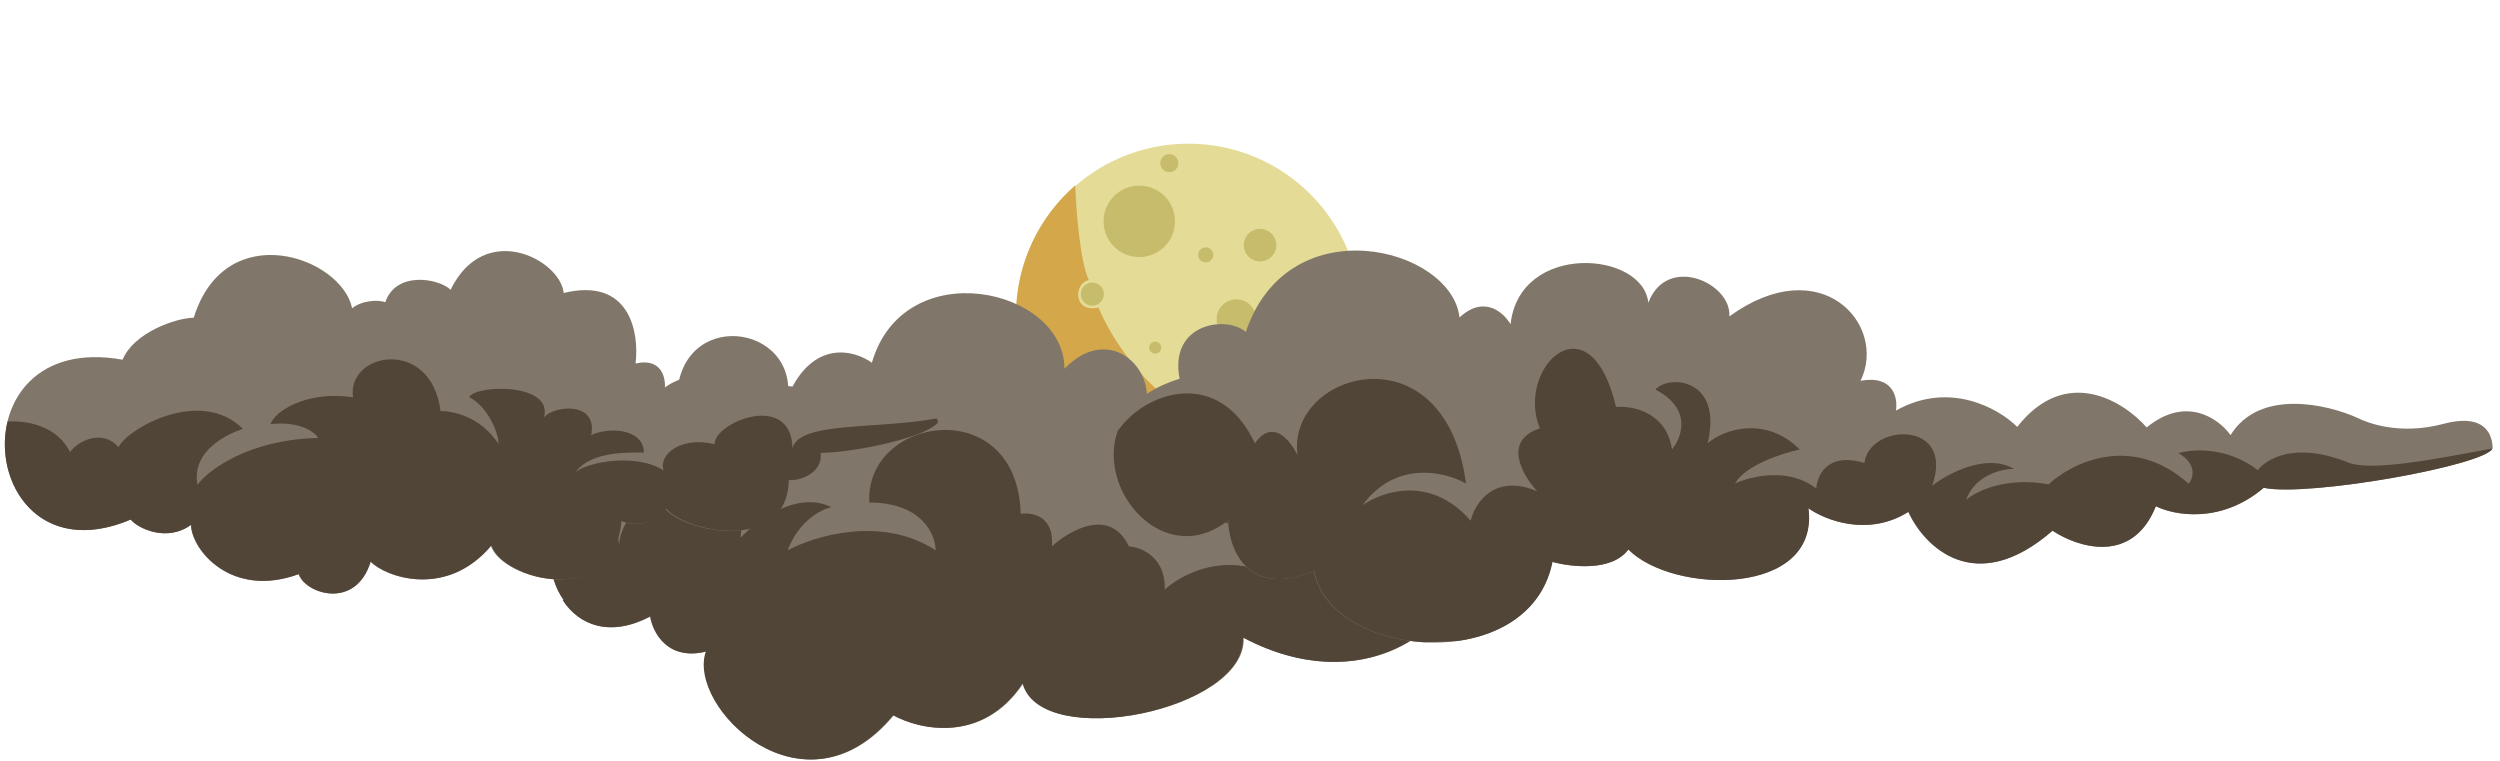 <svg width="1218" height="371" viewBox="0 0 1218 371" fill="none" xmlns="http://www.w3.org/2000/svg">
<g filter="url(#filter0_d_257_1036)">
<path d="M663 154C663 200.392 625.391 238 579 238C532.608 238 495 200.392 495 154C495 107.608 532.608 70 579 70C625.391 70 663 107.608 663 154Z" fill="#E4DB97"/>
<circle cx="569.684" cy="79.479" r="4.412" fill="#A69838" fill-opacity="0.45"/>
<circle cx="555.058" cy="107.832" r="17.405" fill="#A69838" fill-opacity="0.45"/>
<circle cx="613.89" cy="119.435" r="7.926" fill="#A69838" fill-opacity="0.45"/>
<circle cx="587.416" cy="124.176" r="3.677" fill="#A69838" fill-opacity="0.45"/>
<circle cx="653.521" cy="161.027" r="1.634" fill="#A69838" fill-opacity="0.45"/>
<circle cx="602.37" cy="155.471" r="9.642" fill="#A69838" fill-opacity="0.45"/>
<circle cx="601.226" cy="210.218" r="8.498" fill="#A69838" fill-opacity="0.45"/>
<circle cx="532.179" cy="143.295" r="5.638" fill="#A69838" fill-opacity="0.45"/>
<circle cx="562.821" cy="169.362" r="2.942" fill="#A69838" fill-opacity="0.45"/>
<path fill-rule="evenodd" clip-rule="evenodd" d="M634.281 216.92C619.508 229.843 600.168 237.673 579 237.673C532.608 237.673 495 200.065 495 153.673C495 128.39 506.17 105.715 523.845 90.315C524.258 101.942 526.154 127.359 530.462 136.432C522.7 138.23 523.108 152.693 535.201 149.833C541.248 164.732 561.088 196.932 592.073 206.541C587.661 217.164 604.003 227.786 610.867 212.424C617.785 213.677 632.145 216.134 634.236 215.938L634.281 216.92Z" fill="#D3A74A"/>
</g>
<path d="M556.436 202.272C613.69 159.25 656.065 217.151 654.124 240.118C766.368 227.178 703.938 362.388 605.927 310.634C607.544 346.215 507.592 366.27 498.535 332.953C478.868 362.454 448.289 355.596 435.458 348.48C392.113 400.881 334.859 344.598 344.24 317.427C325.349 322.085 318.255 307.938 317.069 300.283C270.166 325.189 248.817 255.967 290.221 230.414C290.738 198.584 316.961 196.665 330.007 199.684C325.802 150.516 386.615 155.368 384.027 192.568C396.189 165.137 416.266 170.572 424.784 176.718C440.31 123.022 518.59 140.165 518.59 179.629C542.204 155.368 566.464 183.51 556.436 202.272Z" fill="#80776A"/>
<path fill-rule="evenodd" clip-rule="evenodd" d="M274.179 292.517L274.734 292.282C270.205 286.136 266.97 278.373 268.911 262.679L269.039 262.103C271.539 250.84 272.827 245.035 287.672 232.117C293.603 228.02 312.903 218.837 321.96 227.377C313.658 230.504 297.959 242.45 301.582 265.223C304.493 234.817 366.599 215.085 360.777 261.988C368.648 253.578 388.53 238.828 405.092 247.108C400.24 248.079 389.177 253.643 383.743 268.134C396.897 261.018 429.74 251.055 455.877 268.134C455.769 260.375 449.148 244.855 423.53 244.844C421.265 202.47 495.663 191.149 497.281 250.343C502.887 249.481 513.778 251.443 512.484 266.193C521.217 258.214 540.949 247.044 550.006 266.193C556.044 266.624 567.991 271.433 567.474 287.219C575.56 279.779 597.556 268.134 620.846 281.073C615.347 266.409 595.357 240.574 559.387 254.548C559.387 219.614 620.846 206.028 620.846 260.047C628.717 259.185 644.395 262.182 644.136 281.073C646.184 274.28 655.651 261.6 677.13 265.223C669.798 266.948 655.781 276.35 658.368 300.157C663.652 287.003 680.688 257.348 713.035 274.168L713.399 275.215C709.42 306.168 663.764 341.366 605.561 310.632C607.179 346.213 507.227 366.268 498.169 332.952C478.502 362.452 447.924 355.595 435.093 348.478C391.748 400.88 334.494 344.596 343.875 317.425C324.984 322.083 317.889 307.937 316.703 300.281C297.245 310.614 282.185 304.746 274.179 292.517Z" fill="#514537"/>
<path d="M219.534 141.17C236.049 107.234 272.896 126.315 274.643 142.734C307.109 134.861 311.501 162.371 309.638 177.111C321.981 174.203 324.309 183.664 323.93 188.758C340.861 176.51 365.837 185.806 372.186 193.552C378.405 182.226 397.886 190.912 397.034 196.174C422.177 184.436 454.773 198.163 457.019 203.365C458.366 211.446 418.242 220.325 399.174 220.692C400.32 230.684 388.71 234.483 383.691 233.865C382.948 269.644 333.633 259.386 324.113 247.886C319.979 256.072 306.87 256.324 302.291 253.789C298.596 297.255 244.184 282.327 239.097 265.734C217.187 291.906 187.412 281.034 180.353 273.54C173.18 297.283 148.708 289.408 145.422 279.696C112.512 291.773 93.215 267.824 92.981 255.668C81.462 264.235 67.267 257.593 63.605 253.134C-10.897 284.609 -23.538 160.389 59.723 175.24C65.191 162.021 85.56 154.953 94.379 154.783C109.876 105.129 166.534 125.26 171.544 150.2C176.238 146.295 184.575 145.896 187.701 147.267C192.89 131.907 213.704 135.56 219.534 141.17Z" fill="#80776A"/>
<path fill-rule="evenodd" clip-rule="evenodd" d="M3.678 205.381C13.76 204.721 27.929 207.77 34.173 220.276C37.714 214.84 49.996 208.837 57.704 217.836C62.627 208.396 97.979 188.628 118.301 208.916C110.009 211.726 93.233 219.936 96.219 236.183C101.666 228.721 121.802 214.018 155.091 213.378C153.501 210.758 146.422 204.995 131.87 206.667C133.22 201.073 148.565 190.041 171.968 193.568C168.871 171.557 210.048 164.005 214.635 200.303C219.252 200.214 233.383 201.931 242.895 216.263C242.784 210.499 237.688 198.269 228.602 193.473C231.885 187.246 269.791 186.517 265.009 203.311C270.483 197.241 291.357 195.646 288.025 212.015C295.728 208.089 313.477 208.344 313.71 220.468C313.028 220.482 312.226 220.481 311.328 220.481C303.282 220.479 287.514 220.475 280.351 230.057C285.886 225.179 309.822 220.483 323.359 229.23C320.552 222.325 330.809 212.186 348.149 216.426C347.943 205.693 385.569 190.455 386.108 218.48C388.017 209.683 405.417 208.498 425.235 207.149C435.555 206.446 446.531 205.698 456.317 203.808C456.475 203.988 456.746 204.625 457.088 205.651C451.715 213.031 417.122 220.346 399.827 220.678C400.974 230.67 389.345 234.47 384.319 233.852C383.574 269.631 334.182 259.375 324.647 247.875C320.506 256.061 307.376 256.314 302.79 253.779C299.089 297.245 244.592 282.318 239.497 265.726C217.552 291.899 187.731 281.027 180.661 273.533C173.476 297.276 148.966 289.402 145.675 279.69C112.712 291.769 93.386 267.82 93.152 255.664C81.615 264.231 67.398 257.59 63.73 253.13C18.996 272.001 -3.47 234.915 3.678 205.381Z" fill="#514537"/>
<path d="M842.534 154.153C887.394 121.671 919.698 158.305 906.469 185.511C922.578 182.6 924.673 193.983 923.707 200.039C949.895 185.272 974.014 199.179 982.8 207.978C1006.52 177.695 1034.72 195.538 1045.86 208.244C1065.2 192.398 1081.16 204.146 1086.72 212.001C1100.75 189.231 1133.78 196.901 1148.55 203.583C1153.57 206.148 1169.38 212.129 1190.39 206.515C1208.41 201.702 1213.96 209.324 1214.41 217.854C1214.84 226.066 1124.69 242.331 1102.74 237.659C1081.86 255.439 1059.02 251.038 1050.21 246.615C1038.76 275.424 1011.89 266.57 999.886 258.541C962.099 291.421 937.326 266.14 929.664 249.39C909.937 261.756 888.956 253.345 880.932 247.593C886.563 290.785 814.965 289.684 793.213 267.675C785.35 278.59 765.275 276.273 756.221 273.749C745.04 329.925 647.548 320.93 640.135 278.09C607.507 291.757 598.568 267.423 598.177 253.547C556.681 286.365 509.372 204.462 574.711 184.536C569.422 157.538 597.514 153.478 606.958 161.728C627.773 99.895 707.461 120.64 711.063 154.676C723.032 143.543 732.637 152.248 735.943 157.992C740.254 117.876 800.439 122.155 803.067 147.492C812.096 123.597 843.732 137.878 842.534 154.153Z" fill="#80776A"/>
<path fill-rule="evenodd" clip-rule="evenodd" d="M544.461 210.145C557.943 190.346 594.109 178.822 611.441 216.061C614.56 210.754 623.068 204.441 632.14 221.651C626.839 180.791 704.173 159.215 714.229 235.564C704.16 229.84 679.975 223.954 663.783 246.204C673.274 239.359 697.103 231.276 716.496 253.7C718.575 245.191 727.977 230.414 748.96 239.383C741.748 231.622 731.903 214.624 750.215 208.719C738.194 179.27 774.515 143.921 787.33 198.27C795.316 197.59 811.947 200.773 814.582 218.941C819.419 213.114 824.573 199.128 806.501 189.799C812.656 182.529 839.673 183.928 831.951 215.965C839.698 209.127 860.268 202.38 876.842 218.989C868.393 220.808 850.253 226.67 845.283 235.572C853.028 231.991 871.798 227.484 884.916 238.104C885.186 231.661 890.243 220.132 908.318 225.552C910.691 206.14 952.716 204.431 941.342 236.661C948.961 230.687 967.596 220.667 981.188 228.382C975.175 228.443 962.103 231.551 957.922 243.498C962.675 239.389 977.358 232.133 998.069 235.974C1009.29 225.524 1038.65 210.84 1066.33 235.705C1068.54 232.931 1070.63 226.066 1061.35 220.798C1067.96 218.734 1084.93 217.493 1099.98 229.039C1103.91 224.117 1117.27 214.617 1144.26 225.41C1154.78 229.616 1185.49 223.872 1205.77 220.079C1208.96 219.482 1211.89 218.934 1214.44 218.48C1210.52 226.862 1124.31 242.204 1102.92 237.65C1082.03 255.43 1059.19 251.029 1050.38 246.606C1038.93 275.415 1012.06 266.561 1000.06 258.532C962.269 291.412 937.496 266.131 929.834 249.381C910.107 261.747 889.126 253.336 881.102 247.585C886.733 290.776 815.135 289.675 793.383 267.666C785.52 278.581 765.446 276.264 756.391 273.74C751.72 297.209 731.986 309.303 710.048 312.307C704.552 312.548 699.16 312.753 693.88 312.921C668.268 311.458 643.87 298.683 640.305 278.081C607.677 291.748 598.738 267.414 598.347 253.538C567.85 277.657 534.214 239.812 544.461 210.145Z" fill="#514537"/>
<defs>
<filter id="filter0_d_257_1036" x="425" y="0" width="308" height="308" filterUnits="userSpaceOnUse" color-interpolation-filters="sRGB">
<feFlood flood-opacity="0" result="BackgroundImageFix"/>
<feColorMatrix in="SourceAlpha" type="matrix" values="0 0 0 0 0 0 0 0 0 0 0 0 0 0 0 0 0 0 127 0" result="hardAlpha"/>
<feOffset/>
<feGaussianBlur stdDeviation="35"/>
<feComposite in2="hardAlpha" operator="out"/>
<feColorMatrix type="matrix" values="0 0 0 0 1 0 0 0 0 1 0 0 0 0 1 0 0 0 0.5 0"/>
<feBlend mode="normal" in2="BackgroundImageFix" result="effect1_dropShadow_257_1036"/>
<feBlend mode="normal" in="SourceGraphic" in2="effect1_dropShadow_257_1036" result="shape"/>
</filter>
</defs>
</svg>
